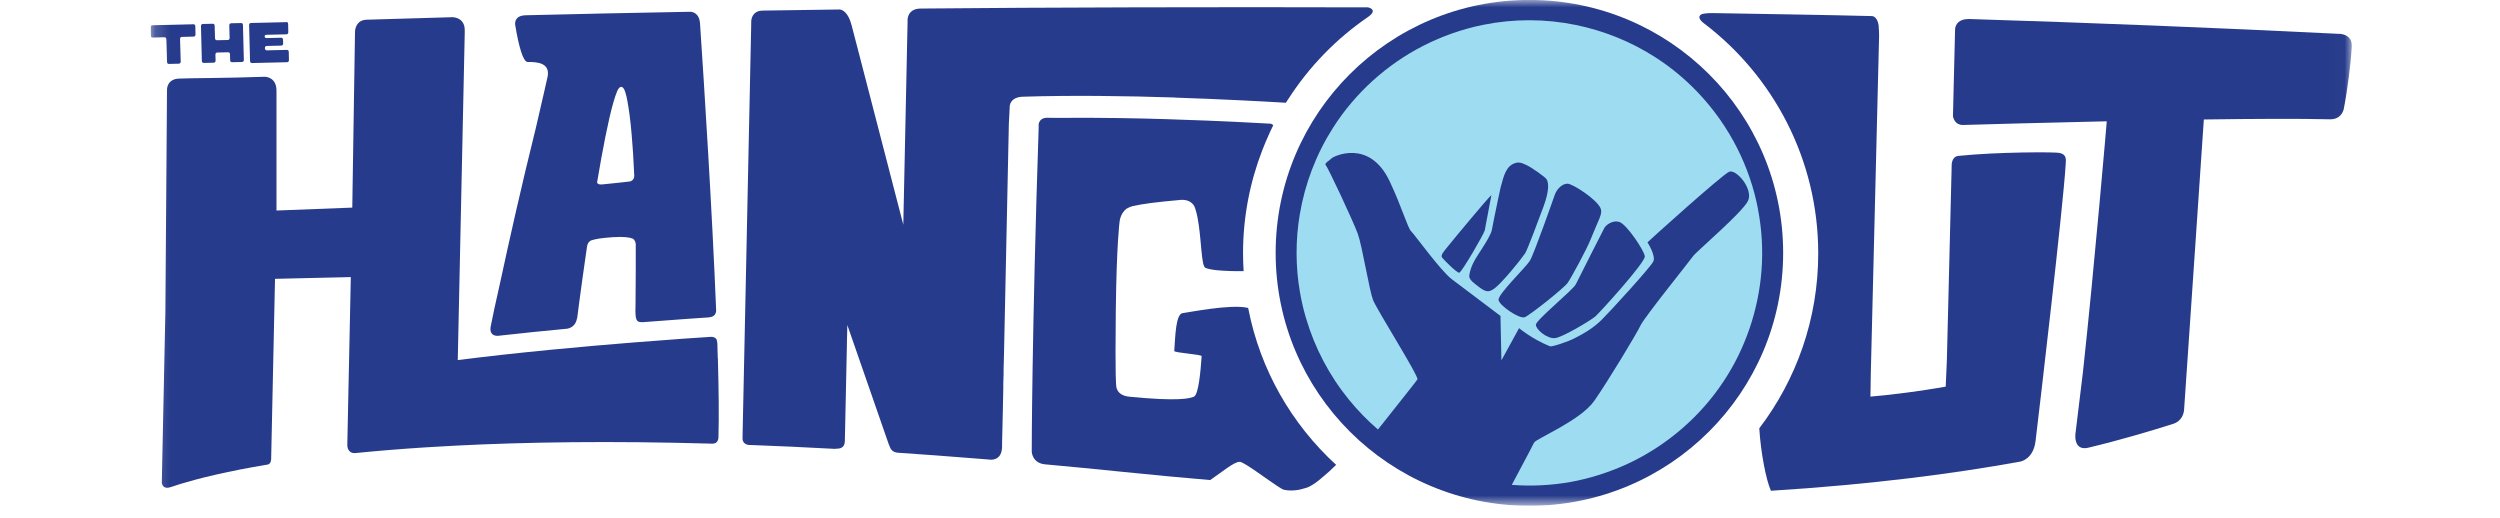 <?xml version="1.0" encoding="UTF-8"?>
<svg xmlns="http://www.w3.org/2000/svg" width="169" height="35" viewBox="0 0 169 35" fill="none">
  <g clip-path="url(#clip0_506_846)">
    <g clip-path="url(#clip1_506_846)">
      <g clip-path="url(#clip2_506_846)">
        <mask id="mask0_506_846" style="mask-type:luminance" maskUnits="userSpaceOnUse" x="10" y="-1" width="149" height="36">
          <path d="M158.984 -0.004H10.176V34.193H158.984V-0.004Z" fill="white"></path>
        </mask>
        <g mask="url(#mask0_506_846)">
          <path d="M120.541 17.094C120.541 26.539 112.86 34.193 103.388 34.193C93.916 34.193 86.234 26.539 86.234 17.094C86.234 7.65 93.912 -0.004 103.388 -0.004C112.864 -0.004 120.541 7.65 120.541 17.094Z" fill="#263B8B"></path>
          <path d="M79.418 6.598C82.542 6.701 85.273 6.848 86.926 6.946C86.961 6.887 87.001 6.832 87.037 6.772C87.044 6.761 87.056 6.745 87.068 6.729C88.48 4.523 90.322 2.621 92.48 1.147C93.2 0.633 92.48 0.498 92.48 0.498C82.818 0.467 70.306 0.498 62.245 0.578C61.526 0.585 61.379 1.036 61.352 1.305V1.499L61.063 15.189L60.893 14.529L60.77 14.058L58.11 3.792L57.572 1.72C57.339 0.819 56.948 0.661 56.766 0.641C54.991 0.664 53.255 0.688 51.559 0.716C50.867 0.728 50.792 1.277 50.784 1.431C50.784 1.443 50.784 1.459 50.784 1.471C50.784 1.597 50.784 1.684 50.78 1.724C50.78 1.736 50.78 1.744 50.78 1.756L50.618 9.445L50.373 21.123L50.203 29.196L50.195 29.674C50.203 29.777 50.247 29.919 50.389 30.006C50.448 30.046 50.531 30.069 50.63 30.081C50.662 30.081 50.693 30.081 50.725 30.081C52.544 30.148 54.437 30.235 56.41 30.342C56.41 30.342 56.465 30.35 56.536 30.33C56.627 30.33 56.703 30.326 56.766 30.311C56.801 30.299 56.837 30.287 56.865 30.275C57.058 30.18 57.102 29.994 57.106 29.868H57.11L57.118 29.54L57.232 24.171L57.248 23.452V23.321L57.28 21.973L60.067 29.998C60.114 30.117 60.158 30.216 60.193 30.299C60.221 30.354 60.343 30.579 60.688 30.603C62.439 30.722 64.249 30.856 66.112 31.006C66.25 31.018 66.384 31.026 66.523 31.038C66.669 31.05 66.815 31.062 66.961 31.074C66.961 31.074 67.661 31.153 67.732 30.33C67.732 30.299 67.74 30.267 67.74 30.232V29.979L67.792 27.773L67.823 26.199V25.942L67.843 25.258V24.962L67.871 23.918L67.93 21.111L68.199 8.346L68.254 7.278V7.168C68.254 7.168 68.266 7.128 68.27 7.108C68.27 7.097 68.278 7.085 68.278 7.069C68.309 6.954 68.381 6.816 68.531 6.709C68.614 6.65 68.721 6.602 68.859 6.571C68.934 6.555 69.017 6.543 69.108 6.539C72.445 6.432 76.141 6.484 79.415 6.591" fill="#263B8B"></path>
          <path d="M158.222 2.293C149.766 1.874 141.365 1.542 133.111 1.285C132.387 1.277 132.213 1.673 132.17 1.906C132.17 1.914 132.17 1.922 132.17 1.93C132.17 1.965 132.166 1.997 132.162 2.025L132.02 7.864C132.02 7.864 132.039 7.978 132.107 8.109C132.174 8.231 132.284 8.366 132.482 8.421C132.541 8.437 132.609 8.449 132.684 8.449C134.194 8.405 138.056 8.295 142.417 8.2C142.417 8.239 141.595 17.897 140.808 25.144C140.598 26.895 140.416 28.381 140.298 29.338C140.298 29.362 140.29 29.425 140.29 29.512C140.29 29.682 140.326 29.935 140.468 30.105C140.598 30.259 140.812 30.35 141.175 30.263C143.326 29.749 145.394 29.133 146.9 28.654C147.517 28.46 147.623 27.919 147.643 27.717C147.951 23.096 148.9 9.433 148.979 8.077C152.34 8.03 155.455 8.014 157.503 8.065C157.898 8.073 158.127 7.907 158.262 7.741C158.321 7.666 158.357 7.595 158.384 7.532C158.412 7.464 158.428 7.421 158.432 7.401C158.716 5.946 158.894 4.385 158.985 3.222C159.052 2.475 158.491 2.325 158.226 2.293" fill="#263B8B"></path>
          <path d="M41.467 6.911C41.558 6.598 41.645 6.338 41.732 6.14C41.768 6.065 41.823 5.966 41.89 5.911C41.89 5.911 41.894 5.907 41.898 5.907C41.977 5.847 42.072 5.843 42.171 6.001C42.187 6.025 42.203 6.057 42.218 6.092C42.234 6.128 42.29 6.27 42.345 6.504C42.369 6.602 42.392 6.717 42.416 6.844C42.487 7.271 42.428 6.907 42.416 6.859C42.511 7.361 42.614 8.081 42.701 9.109C42.768 9.852 42.827 10.761 42.875 11.864C42.879 11.975 42.851 12.054 42.811 12.113C42.732 12.232 42.602 12.264 42.558 12.271H42.543C42.543 12.271 41.289 12.418 40.764 12.461C40.72 12.461 40.684 12.469 40.653 12.469H40.649C40.649 12.469 40.629 12.469 40.617 12.469C40.439 12.469 40.376 12.402 40.364 12.323C40.728 10.16 41.115 8.136 41.467 6.911ZM33.746 22.692C35.3 22.518 36.85 22.36 38.324 22.222C38.324 22.222 38.538 22.206 38.732 22.04C38.854 21.937 38.961 21.771 39.008 21.514C39.012 21.495 39.02 21.475 39.024 21.451C39.056 21.222 39.103 20.846 39.166 20.36C39.285 19.459 39.463 18.178 39.672 16.743C39.676 16.711 39.68 16.675 39.688 16.644C39.732 16.351 39.945 16.256 39.977 16.245H39.985C40.107 16.201 40.281 16.162 40.538 16.122C40.764 16.09 41.044 16.059 41.408 16.035C42.175 15.984 42.57 16.047 42.78 16.134C42.784 16.134 42.946 16.229 42.97 16.466C42.97 16.482 42.977 16.494 42.977 16.513V16.525C42.977 16.596 42.977 16.672 42.977 16.743V16.96C42.977 17.371 42.977 17.794 42.977 18.237C42.977 18.798 42.974 19.384 42.966 19.992C42.966 20.17 42.962 20.352 42.962 20.534C42.962 20.542 42.962 20.554 42.962 20.566C42.962 20.716 42.958 20.866 42.954 21.016C42.962 21.732 43.072 21.779 43.456 21.779C45.784 21.597 47.449 21.487 47.868 21.459C47.895 21.459 47.919 21.455 47.943 21.451C48.283 21.408 48.386 21.246 48.413 21.008C48.141 14.256 47.619 6.029 47.322 1.59C47.283 0.973 46.931 0.823 46.686 0.795C42.677 0.866 38.949 0.949 35.533 1.032C34.834 1.052 34.806 1.487 34.826 1.677C35.059 3.088 35.355 4.195 35.672 4.191C36.407 4.179 37.17 4.294 37.024 5.152C36.992 5.329 36.676 6.693 36.237 8.591C35.229 12.647 34.399 16.379 33.845 18.945C33.521 20.388 33.268 21.538 33.161 22.119C33.157 22.159 33.15 22.21 33.153 22.262C33.153 22.301 33.161 22.345 33.169 22.388C33.213 22.566 33.355 22.74 33.754 22.696" fill="#263B8B"></path>
          <path d="M48.522 24.214L48.498 23.451C48.498 23.423 48.498 23.4 48.498 23.372C48.498 23.313 48.498 23.253 48.494 23.194H48.49C48.486 23.127 48.474 23.072 48.463 23.024C48.431 22.862 48.3 22.799 48.182 22.779C48.162 22.779 48.146 22.775 48.127 22.771C48.099 22.771 48.075 22.771 48.055 22.771C47.451 22.807 45.494 22.937 42.869 23.147C39.516 23.416 35.069 23.815 30.945 24.341L30.973 23.032L31.416 2.245V2.056C31.432 1.162 30.598 1.162 30.598 1.162C28.506 1.221 26.569 1.277 24.794 1.332C24.146 1.352 24.023 1.854 23.999 2.115L23.814 14.034L18.69 14.232V6.143C18.702 5.159 17.864 5.187 17.864 5.187H17.966C15.049 5.289 12.966 5.274 12.092 5.313C11.281 5.349 11.289 6.044 11.289 6.044L11.179 21.115L10.938 32.619C10.957 32.789 11.06 33.085 11.53 32.931C12.286 32.67 13.804 32.212 16.282 31.729C16.769 31.634 17.291 31.54 17.852 31.445C17.931 31.433 18.01 31.417 18.089 31.405C18.326 31.366 18.33 31.038 18.33 31.038L18.591 18.849L23.715 18.731L23.6 24.226V24.25L23.572 25.53L23.477 30.105C23.477 30.105 23.477 30.682 24.039 30.626C25.502 30.48 27.111 30.346 28.87 30.235C29.502 30.195 30.151 30.156 30.823 30.124C35.543 29.883 41.256 29.796 48.103 29.99C48.103 29.99 48.107 29.99 48.111 29.99C48.142 29.99 48.17 29.99 48.202 29.99C48.344 29.982 48.589 29.907 48.569 29.464C48.609 28.144 48.585 26.341 48.53 24.262C48.53 24.246 48.53 24.226 48.53 24.21" fill="#263B8B"></path>
          <path d="M84.385 20.845C84.385 20.845 84.377 20.83 84.377 20.818C83.219 20.525 80.222 21.146 79.969 21.162C79.475 21.189 79.452 22.743 79.38 23.727C79.368 23.85 81.239 23.953 81.231 24.079C81.159 25.119 81.021 26.677 80.709 26.815C80.444 26.933 79.669 27.147 76.332 26.815C75.419 26.724 75.455 26.048 75.455 26.048C75.455 26.048 75.376 25.7 75.427 21.079C75.478 16.481 75.684 14.986 75.684 14.986C75.684 14.979 75.731 14.421 76.154 14.109C76.265 14.042 76.392 13.986 76.542 13.939C77.214 13.785 78.068 13.67 79.827 13.512C79.827 13.512 79.839 13.512 79.855 13.512C79.977 13.504 80.487 13.492 80.732 13.935C80.768 14.014 80.8 14.101 80.827 14.196C81.191 15.354 81.171 17.556 81.401 18.007C81.416 18.038 81.432 18.062 81.448 18.078C81.487 18.106 81.547 18.133 81.626 18.157L81.828 18.205C81.918 18.224 82.021 18.24 82.132 18.252L82.322 18.272C82.82 18.319 83.452 18.339 84.069 18.327C84.045 17.932 84.029 17.532 84.029 17.129C84.029 14.662 84.496 12.306 85.338 10.136C85.48 9.772 85.631 9.412 85.793 9.057C85.824 8.989 85.852 8.922 85.884 8.855C85.943 8.728 86.01 8.602 86.069 8.475C86.014 8.373 85.888 8.361 85.884 8.361C84.733 8.297 83.286 8.222 81.657 8.155C79.823 8.08 77.76 8.013 75.648 7.981C74.241 7.961 72.814 7.954 71.414 7.969C71.189 7.965 70.976 7.961 70.786 7.961C70.711 7.961 70.644 7.969 70.588 7.985C70.517 8.001 70.462 8.029 70.418 8.06C70.252 8.175 70.221 8.345 70.213 8.4V8.653C69.746 22.692 69.746 30.539 69.746 30.539C69.746 30.539 69.774 31.306 70.644 31.389C72.332 31.543 74.055 31.709 75.83 31.891C77.874 32.101 79.863 32.286 81.808 32.452C82.61 31.903 83.417 31.227 83.776 31.223H83.836C84.184 31.298 85.496 32.29 86.267 32.804C86.516 32.974 86.714 33.089 86.797 33.109C87.307 33.215 87.829 33.136 88.283 32.982L88.366 32.955L88.414 32.939C88.457 32.923 88.509 32.895 88.556 32.871C88.785 32.753 89.058 32.555 89.335 32.318C89.683 32.033 90.046 31.705 90.323 31.424C87.319 28.677 85.188 25 84.381 20.845" fill="#263B8B"></path>
          <path d="M139.208 10.334C138.899 10.271 135.045 10.263 132.38 10.539C132.08 10.571 131.973 10.836 131.937 11.053L131.609 24.329C131.609 24.329 131.574 25.159 131.53 26.135C131.341 26.171 131.147 26.203 130.957 26.234C130.218 26.361 129.498 26.463 128.822 26.55C127.945 26.665 127.138 26.748 126.442 26.811L126.466 25.258L127.027 2.439C127.027 2.297 127.02 2.04 126.996 1.72C126.909 1.13 126.6 1.091 126.553 1.087C123.608 1.012 119.338 0.945 115.804 0.885C115.286 0.877 115.069 0.949 115.045 0.957C114.61 1.158 115.167 1.561 115.167 1.561C119.872 5.127 122.912 10.773 122.912 17.134C122.912 21.577 121.426 25.673 118.927 28.954C119.03 30.638 119.397 32.473 119.714 33.176C126.525 32.749 132.096 32.018 136.567 31.204C136.567 31.204 137.452 31.065 137.603 29.816C137.895 27.4 139.484 13.852 139.643 11.065C139.658 10.773 139.714 10.437 139.208 10.334Z" fill="#263B8B"></path>
          <path d="M107.84 21.396C107.552 21.641 105.626 22.815 105.1 22.859C104.575 22.902 103.824 22.27 103.824 21.953C103.824 21.641 106.346 19.589 106.524 19.221C106.698 18.854 108.417 15.482 108.417 15.482C108.504 15.241 109.01 14.837 109.493 15.015C109.975 15.193 111.145 16.921 111.189 17.328C111.232 17.739 108.129 21.147 107.84 21.396ZM101.301 20.277C101.242 19.901 103.132 18.087 103.412 17.64C103.697 17.193 105.069 13.264 105.069 13.264C105.215 12.766 105.622 12.406 105.97 12.418C106.322 12.43 107.907 13.45 108.192 14.062C108.366 14.442 108.089 14.77 107.516 16.209C107.271 16.83 106.211 18.791 105.966 19.134C105.721 19.474 103.436 21.301 103.072 21.443C102.705 21.582 101.361 20.653 101.301 20.281M99.977 19.399C99.451 19.012 99.293 18.83 99.325 18.609C99.412 18.051 99.649 17.628 99.918 17.217C100.186 16.806 100.779 15.912 100.847 15.557C101.001 14.711 101.44 12.675 101.44 12.675C101.566 12.327 101.677 11.39 102.258 11.093C102.634 10.904 102.843 10.995 103.211 11.168C103.578 11.342 104.401 11.939 104.523 12.086C104.713 12.315 104.729 12.904 104.349 13.944C103.942 15.051 103.238 16.921 103.092 17.134C102.748 17.636 101.539 19.111 101.048 19.482C100.629 19.799 100.432 19.735 99.977 19.399ZM98.645 18.435C98.483 18.454 97.625 17.585 97.49 17.419C97.356 17.253 97.609 16.992 97.901 16.628C98.19 16.264 100.606 13.347 100.819 13.189C100.819 13.189 100.412 15.355 100.368 15.576C100.325 15.798 98.811 18.415 98.645 18.435ZM118.838 14.114C118.566 12.702 118.095 11.331 117.447 10.042C116.755 8.666 115.858 7.393 114.798 6.274L114.691 6.164C113.849 5.29 112.904 4.511 111.88 3.859C110.252 2.811 108.425 2.08 106.528 1.688C104.472 1.265 102.329 1.261 100.273 1.677C98.866 1.961 97.498 2.44 96.221 3.092C93.746 4.353 91.608 6.286 90.117 8.63C88.979 10.409 88.212 12.422 87.864 14.501C87.575 16.229 87.575 18.004 87.872 19.727C87.971 20.313 88.105 20.89 88.271 21.459L88.287 21.511C88.88 23.519 89.872 25.412 91.201 27.033C91.79 27.757 92.442 28.425 93.15 29.034C94.549 27.274 95.771 25.733 95.818 25.65C95.937 25.46 93.07 20.933 92.817 20.277C92.564 19.621 92.09 16.652 91.79 15.814C91.489 14.979 89.773 11.315 89.627 11.18C89.485 11.042 89.884 10.844 90.019 10.702C90.157 10.56 92.568 9.374 93.932 12.236C94.77 14.003 95.162 15.426 95.395 15.636C95.624 15.849 97.372 18.285 98.131 18.866C98.89 19.447 101.432 21.356 101.432 21.356L101.495 24.361L102.689 22.183C102.689 22.183 103.567 22.922 104.776 23.408C104.934 23.471 106.124 23.029 106.33 22.922C107.006 22.582 107.646 22.23 108.259 21.633C108.809 21.095 111.56 18.083 111.758 17.688C111.96 17.292 111.37 16.383 111.37 16.383C111.446 16.292 116.411 11.817 116.889 11.611C117.368 11.406 118.554 12.797 118.158 13.592C117.763 14.383 114.656 17.023 114.462 17.304C114.272 17.585 111.173 21.427 110.904 21.993C110.635 22.562 108.73 25.717 107.785 27.081C106.836 28.449 103.812 29.654 103.701 29.927C103.665 30.014 103.187 30.916 102.543 32.125C102.432 32.335 102.313 32.552 102.195 32.778C103.535 32.88 104.891 32.813 106.219 32.572C106.808 32.465 107.386 32.319 107.959 32.145C108.761 31.9 109.544 31.595 110.295 31.228C112.79 30.01 114.956 28.124 116.49 25.816C117.977 23.59 118.866 20.977 119.076 18.308C119.186 16.909 119.103 15.493 118.834 14.114" fill="#9EDCF1"></path>
          <path d="M11.243 2.661C11.243 2.566 11.196 2.518 11.113 2.518L10.322 2.538C10.239 2.538 10.192 2.491 10.192 2.396L10.176 1.858C10.176 1.763 10.219 1.712 10.302 1.708L13.07 1.641C13.157 1.641 13.2 1.684 13.204 1.783L13.216 2.325C13.216 2.415 13.176 2.471 13.089 2.475L12.299 2.495C12.216 2.495 12.172 2.546 12.172 2.645L12.216 4.155C12.216 4.246 12.176 4.301 12.089 4.305L11.421 4.321C11.338 4.321 11.291 4.274 11.291 4.179L11.247 2.668L11.243 2.661Z" fill="#263B8B"></path>
          <path d="M10.301 1.807C10.301 1.807 10.27 1.81 10.266 1.818C10.266 1.822 10.258 1.834 10.258 1.858L10.27 2.4C10.27 2.439 10.281 2.447 10.313 2.447L11.104 2.427C11.234 2.427 11.321 2.514 11.325 2.66L11.369 4.171C11.369 4.171 11.369 4.202 11.381 4.21C11.384 4.218 11.4 4.218 11.416 4.218L12.084 4.202C12.12 4.202 12.128 4.194 12.128 4.151L12.084 2.641C12.084 2.55 12.112 2.49 12.14 2.463C12.167 2.435 12.211 2.4 12.29 2.396L13.081 2.376C13.116 2.376 13.124 2.368 13.124 2.324L13.112 1.783C13.112 1.755 13.108 1.743 13.104 1.743C13.104 1.743 13.092 1.735 13.069 1.735L10.301 1.803" fill="#263B8B"></path>
          <path d="M14.381 1.605C14.464 1.605 14.511 1.653 14.511 1.747L14.535 2.578C14.535 2.669 14.586 2.72 14.669 2.72L15.397 2.704C15.483 2.704 15.523 2.649 15.523 2.554L15.499 1.724C15.499 1.633 15.543 1.577 15.626 1.573L16.294 1.558C16.381 1.558 16.424 1.601 16.424 1.7L16.484 4.04C16.484 4.131 16.444 4.187 16.357 4.191L15.689 4.206C15.606 4.206 15.559 4.159 15.559 4.064L15.547 3.677C15.547 3.578 15.499 3.534 15.416 3.534L14.689 3.55C14.606 3.55 14.562 3.602 14.562 3.7L14.574 4.088C14.574 4.179 14.535 4.234 14.448 4.238L13.78 4.254C13.697 4.254 13.649 4.206 13.645 4.111L13.586 1.771C13.586 1.676 13.626 1.625 13.712 1.621L14.381 1.605Z" fill="#263B8B"></path>
          <path d="M14.68 3.455L15.408 3.439C15.475 3.439 15.526 3.459 15.566 3.499C15.605 3.538 15.625 3.597 15.625 3.672L15.637 4.06C15.637 4.06 15.641 4.092 15.645 4.099C15.649 4.103 15.665 4.107 15.68 4.107L16.348 4.092C16.388 4.088 16.392 4.084 16.392 4.04L16.333 1.7C16.333 1.672 16.329 1.66 16.325 1.66C16.325 1.66 16.313 1.652 16.289 1.652L15.621 1.668C15.621 1.668 15.593 1.672 15.585 1.68C15.581 1.688 15.578 1.7 15.578 1.72L15.601 2.55C15.601 2.641 15.573 2.696 15.55 2.724C15.522 2.755 15.475 2.787 15.392 2.795L14.664 2.811C14.538 2.811 14.447 2.72 14.443 2.577L14.419 1.743C14.419 1.704 14.407 1.696 14.376 1.696L13.707 1.712C13.672 1.712 13.664 1.72 13.664 1.763L13.723 4.103C13.723 4.103 13.727 4.135 13.731 4.143C13.739 4.151 13.751 4.151 13.767 4.151L14.435 4.135C14.47 4.131 14.479 4.127 14.479 4.084L14.467 3.696C14.467 3.55 14.546 3.455 14.672 3.451" fill="#263B8B"></path>
          <path d="M19.346 1.486C19.433 1.486 19.477 1.53 19.477 1.629L19.489 2.17C19.489 2.261 19.449 2.317 19.362 2.32L18.01 2.352C17.927 2.352 17.884 2.404 17.884 2.502V2.431C17.884 2.522 17.935 2.574 18.018 2.574L18.998 2.55C19.085 2.55 19.129 2.593 19.133 2.692L19.141 2.933C19.141 3.024 19.101 3.08 19.014 3.083L18.034 3.107C17.951 3.107 17.907 3.159 17.907 3.257C17.907 3.352 17.959 3.404 18.038 3.404L19.39 3.372C19.477 3.372 19.52 3.416 19.52 3.514L19.532 4.056C19.532 4.151 19.492 4.202 19.406 4.206L17.038 4.262C16.954 4.262 16.907 4.214 16.903 4.119L16.84 1.704C16.84 1.605 16.883 1.557 16.966 1.554L19.334 1.498L19.346 1.486Z" fill="#263B8B"></path>
          <path d="M16.977 1.636C16.977 1.636 16.945 1.64 16.942 1.648C16.938 1.652 16.934 1.664 16.934 1.688L16.997 4.103C16.997 4.143 17.009 4.151 17.04 4.151L19.412 4.095C19.452 4.095 19.456 4.088 19.456 4.044L19.444 3.502C19.444 3.459 19.44 3.455 19.401 3.455L18.044 3.487C17.965 3.487 17.914 3.455 17.886 3.427C17.859 3.4 17.827 3.344 17.823 3.253C17.823 3.103 17.906 3.008 18.033 3L19.013 2.977C19.049 2.977 19.056 2.969 19.056 2.925L19.049 2.684C19.049 2.656 19.045 2.645 19.041 2.645C19.041 2.645 19.029 2.637 19.005 2.637L18.025 2.66C17.962 2.66 17.906 2.641 17.867 2.597C17.827 2.554 17.807 2.494 17.803 2.423V2.494C17.803 2.403 17.831 2.344 17.859 2.316C17.886 2.289 17.93 2.253 18.009 2.249L19.361 2.218C19.396 2.218 19.404 2.21 19.404 2.166L19.393 1.625C19.393 1.597 19.389 1.585 19.385 1.585C19.385 1.585 19.373 1.577 19.349 1.577L16.981 1.633" fill="#263B8B"></path>
        </g>
      </g>
    </g>
  </g>
  <defs>
    <clipPath id="clip0_506_846">
      <rect width="169" height="34.189" fill="white"></rect>
    </clipPath>
    <clipPath id="clip1_506_846">
      <rect width="148.808" height="34.189" fill="white" transform="translate(10.176)"></rect>
    </clipPath>
    <clipPath id="clip2_506_846">
      <rect width="148.808" height="34.196" fill="white" transform="translate(10.176 -0.004)"></rect>
    </clipPath>
  </defs>
</svg>
